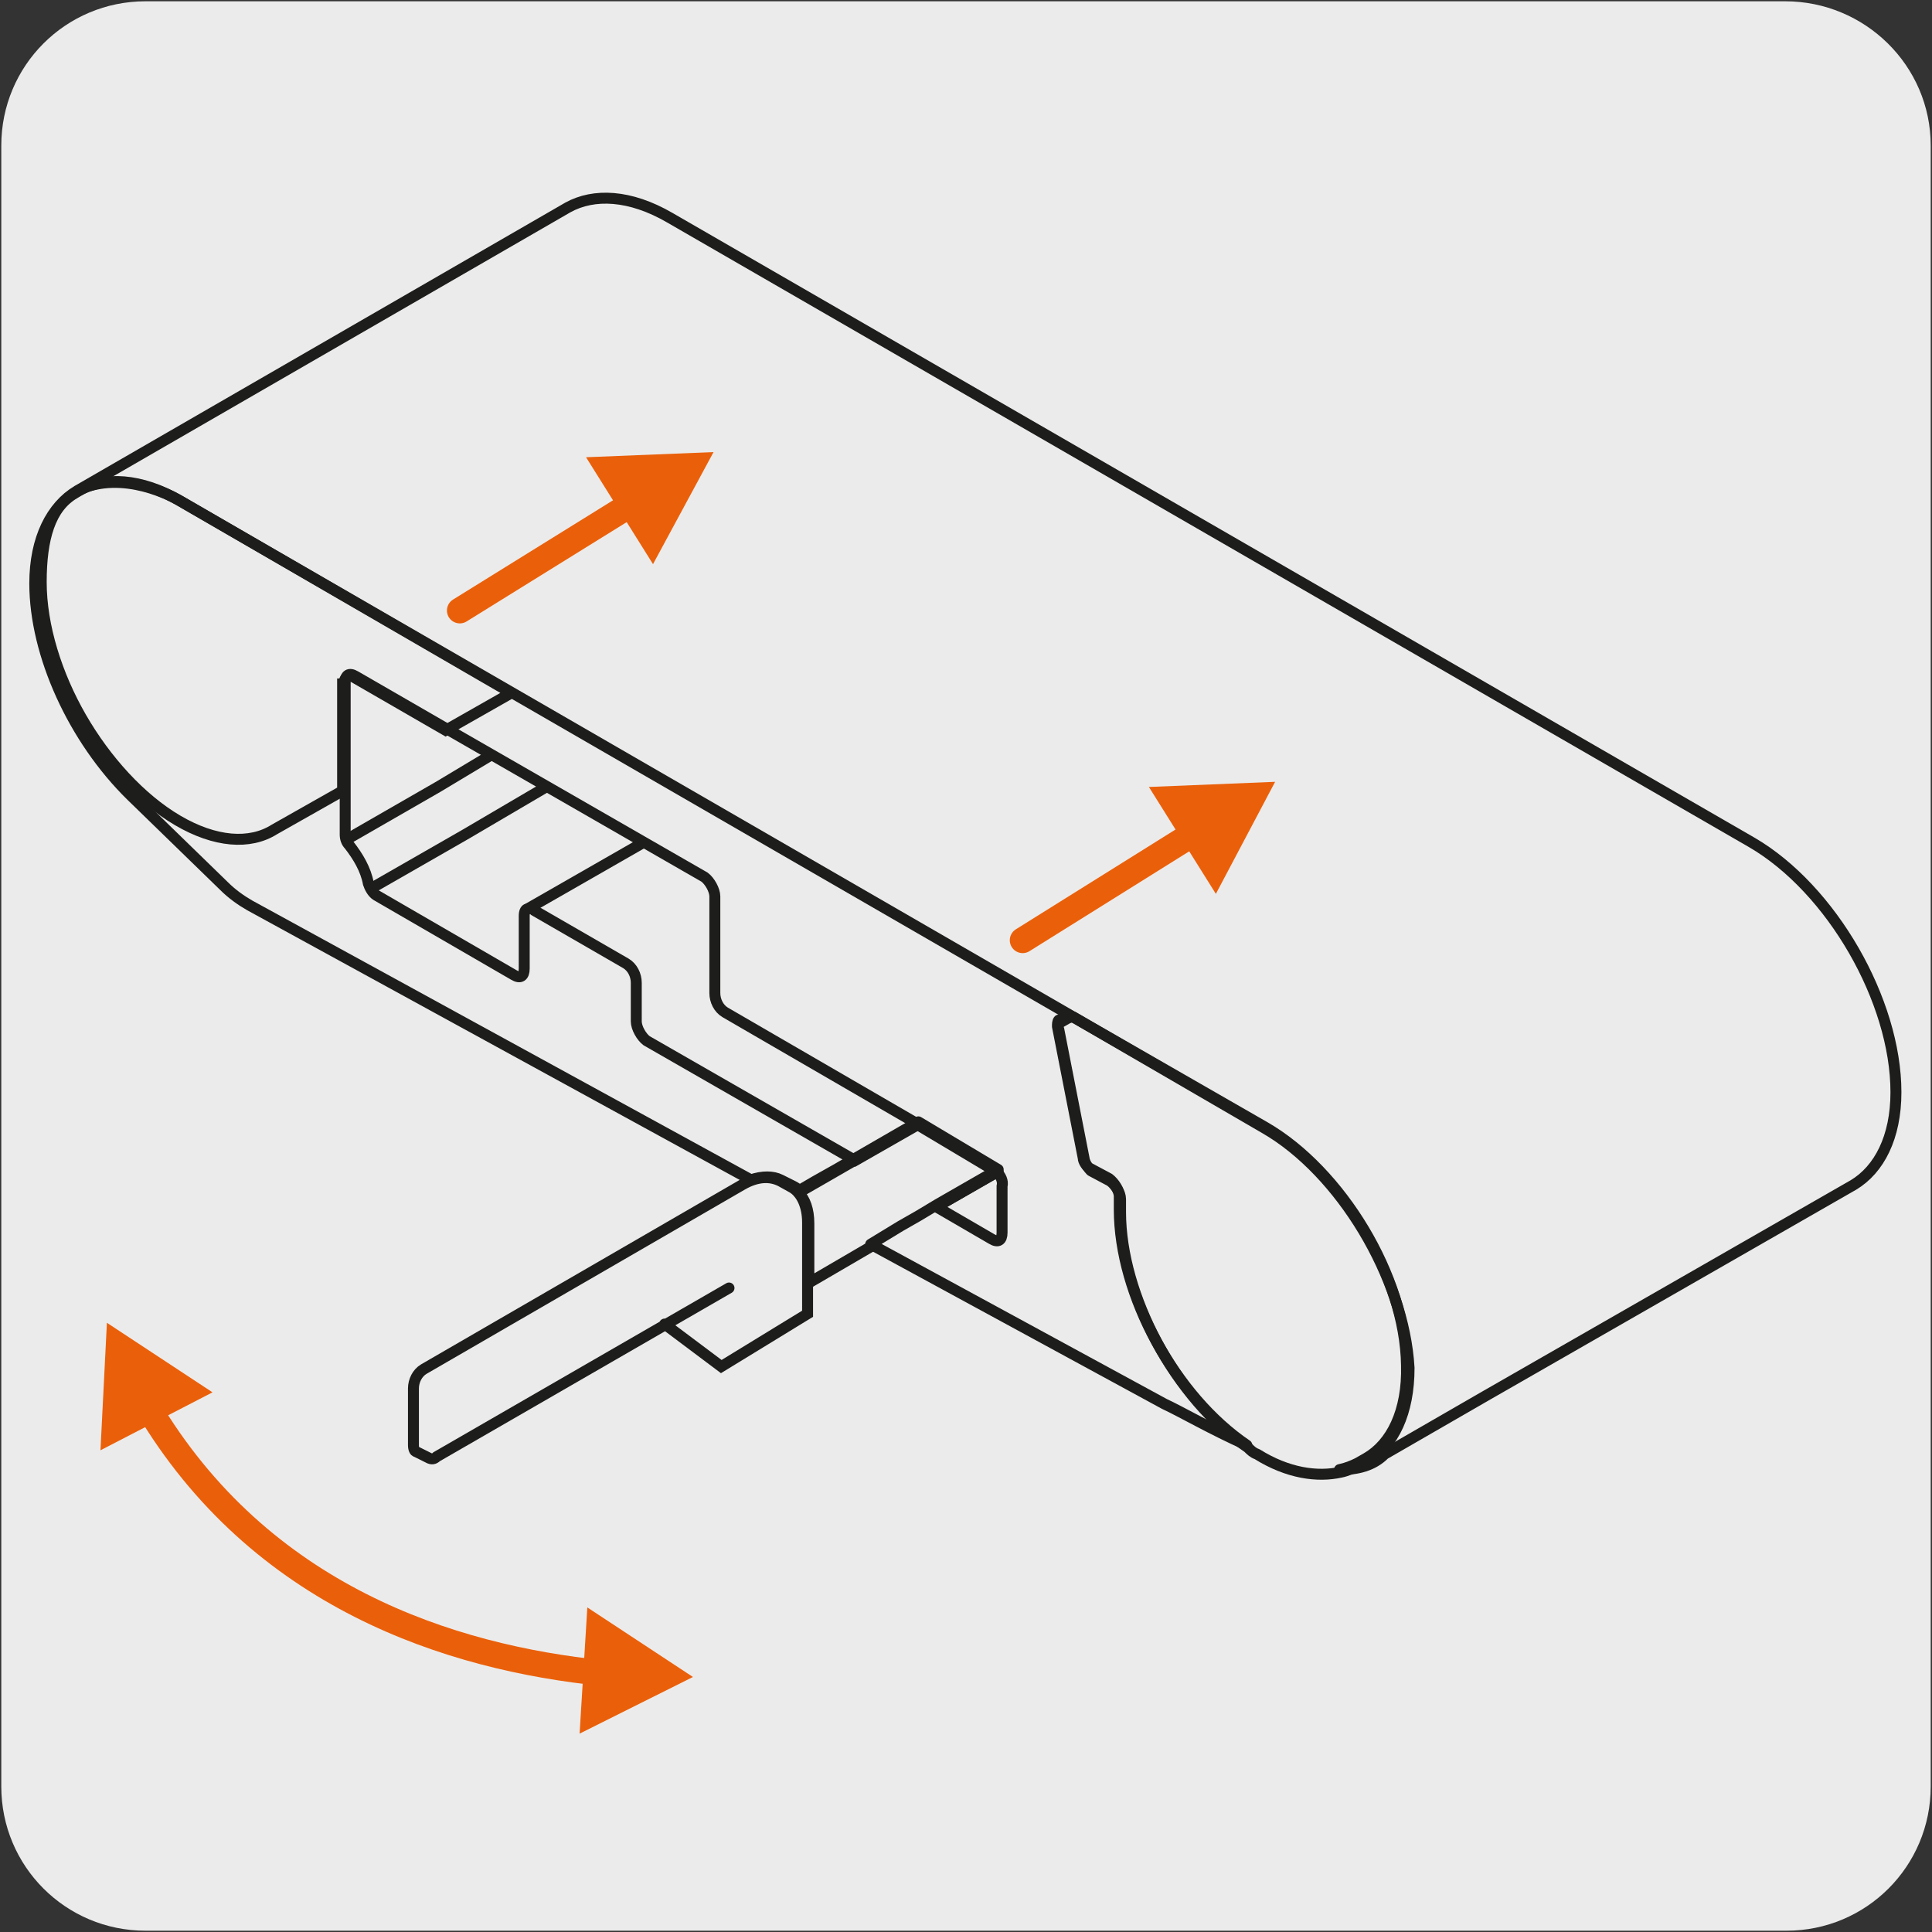 <?xml version="1.0" encoding="utf-8"?>
<!-- Generator: Adobe Illustrator 27.7.0, SVG Export Plug-In . SVG Version: 6.00 Build 0)  -->
<svg version="1.1" xmlns="http://www.w3.org/2000/svg" xmlns:xlink="http://www.w3.org/1999/xlink" x="0px" y="0px"
	 viewBox="0 0 150 150" style="enable-background:new 0 0 150 150;" xml:space="preserve">
<rect x="0" y="0" width="150" height="150" fill="#333333" stroke="none"/>
<style type="text/css">
	.st0{fill:#ECEBEB;}
	.st1{display:none;}
	.st2{display:inline;}
	.st3{clip-path:url(#SVGID_00000072246077900208726390000004481477049533027761_);fill:none;stroke:#1D1D1B;stroke-miterlimit:10;}
	.st4{clip-path:url(#SVGID_00000165207659589246900800000011915211436359230349_);fill:#1D1D1B;}
	
		.st5{clip-path:url(#SVGID_00000026884675061488913800000000718655364683604400_);fill:none;stroke:#1D1D1B;stroke-width:0.75;stroke-linecap:round;stroke-linejoin:round;}
	
		.st6{clip-path:url(#SVGID_00000047783115032907634010000003652512400003453096_);fill:none;stroke:#1D1D1B;stroke-width:0.75;stroke-linecap:round;stroke-linejoin:round;}
	
		.st7{clip-path:url(#SVGID_00000062904741766253567080000014550851314979158156_);fill:none;stroke:#1D1D1B;stroke-width:0.75;stroke-linecap:round;stroke-linejoin:round;}
	
		.st8{clip-path:url(#SVGID_00000121972443474216506700000003518357802825200283_);fill:none;stroke:#1D1D1B;stroke-width:0.75;stroke-linecap:round;stroke-linejoin:round;}
	.st9{clip-path:url(#SVGID_00000088819232677455635890000017386675285943764379_);fill:#9C9B9B;}
	
		.st10{clip-path:url(#SVGID_00000122689996543312234030000002777852966058295715_);fill:none;stroke:#1D1D1B;stroke-width:0.75;stroke-linecap:round;stroke-linejoin:round;}
	.st11{clip-path:url(#SVGID_00000141438228013554155620000008523137962888061625_);fill:none;}
	
		.st12{clip-path:url(#SVGID_00000054959182707602781890000002837468261233867654_);fill:none;stroke:#1D1D1B;stroke-width:0.75;stroke-linecap:round;stroke-linejoin:round;}
	.st13{clip-path:url(#SVGID_00000067237310001279978630000001901817339372474791_);fill:#B1B1B1;}
	.st14{clip-path:url(#SVGID_00000080195700338961328850000017001784776384091025_);fill:#ECEBEB;}
	
		.st15{clip-path:url(#SVGID_00000106116622598294083060000007189748327759166600_);fill:none;stroke:#1D1D1B;stroke-width:0.75;stroke-miterlimit:10;stroke-dasharray:0.669,0.669;}
	
		.st16{clip-path:url(#SVGID_00000083771083493625958020000013618774498023096987_);fill:none;stroke:#1D1D1B;stroke-width:0.75;stroke-miterlimit:10;stroke-dasharray:0.669,0.669;}
	.st17{clip-path:url(#SVGID_00000127045979114232414930000012981401533846366652_);fill:none;stroke:#1D1D1B;stroke-miterlimit:10;}
	.st18{clip-path:url(#SVGID_00000145040589518194066150000018199988811920307616_);fill:#1D1D1B;}
	
		.st19{clip-path:url(#SVGID_00000102518671043394529330000003857274273497020855_);fill:none;stroke:#1D1D1B;stroke-width:0.75;stroke-miterlimit:10;}
	
		.st20{clip-path:url(#SVGID_00000101793024937340366500000017326879272734795704_);fill:none;stroke:#1D1D1B;stroke-width:0.75;stroke-miterlimit:10;}
	.st21{display:inline;fill:none;stroke:#1D1D1B;stroke-miterlimit:10;}
	.st22{fill:none;stroke:#1D1D1B;stroke-width:0.6;stroke-linejoin:round;stroke-miterlimit:10;}
	.st23{fill:#1D1D1B;}
	.st24{fill:none;stroke:#1D1D1B;stroke-width:0.6;stroke-linecap:round;stroke-linejoin:round;}
	.st25{fill:#9C9B9B;}
	.st26{fill:none;}
	.st27{fill:#B1B1B1;}
	.st28{fill:none;stroke:#1D1D1B;stroke-width:0.6;stroke-miterlimit:10;stroke-dasharray:0.67,0.67;}
	.st29{fill:none;stroke:#1D1D1B;stroke-width:0.6;stroke-miterlimit:10;}
	
		.st30{clip-path:url(#SVGID_00000057861937555386012660000001818950133829708695_);fill:none;stroke:#1D1D1B;stroke-width:0.65;stroke-linecap:round;stroke-linejoin:round;}
	
		.st31{clip-path:url(#SVGID_00000100356573853380844110000017617136909572641176_);fill:none;stroke:#1D1D1B;stroke-width:0.65;stroke-linecap:round;stroke-linejoin:round;}
	
		.st32{clip-path:url(#SVGID_00000153684911972889516230000000906649927403455647_);fill:none;stroke:#1D1D1B;stroke-width:0.65;stroke-linecap:round;stroke-linejoin:round;}
	
		.st33{clip-path:url(#SVGID_00000143614475584593065850000009152495614436691114_);fill:none;stroke:#1D1D1B;stroke-width:0.65;stroke-linecap:round;stroke-linejoin:round;}
	
		.st34{clip-path:url(#SVGID_00000175301730411088509620000009192919866382046087_);fill:none;stroke:#1D1D1B;stroke-width:0.65;stroke-miterlimit:10;}
	.st35{clip-path:url(#SVGID_00000127732912744926119930000000216462556149544630_);fill:#9C9B9B;}
	
		.st36{clip-path:url(#SVGID_00000012437915482651655890000018249180014335778967_);fill:none;stroke:#1D1D1B;stroke-width:0.65;stroke-linecap:round;stroke-linejoin:round;}
	
		.st37{clip-path:url(#SVGID_00000124122784895267131690000002343782370510304934_);fill:none;stroke:#1D1D1B;stroke-width:0.65;stroke-linecap:round;stroke-linejoin:round;}
	.st38{clip-path:url(#SVGID_00000114775048329030755770000012486222310674336897_);fill:#ECEBEB;}
	
		.st39{clip-path:url(#SVGID_00000159467945747110447170000012952734510891249830_);fill:none;stroke:#1D1D1B;stroke-width:0.65;stroke-linecap:round;stroke-linejoin:round;stroke-dasharray:1.003,1.003,1.003,1.003;}
	.st40{clip-path:url(#SVGID_00000083788601590665905970000000397666487166180280_);fill:none;stroke:#1D1D1B;stroke-miterlimit:10;}
	.st41{clip-path:url(#SVGID_00000036946634209322857630000004524484376317226410_);fill:#1D1D1B;}
	.st42{clip-path:url(#SVGID_00000034796433452591622080000015208620786206346940_);fill:none;stroke:#1D1D1B;stroke-miterlimit:10;}
	.st43{clip-path:url(#SVGID_00000078017578958608769090000011573399402021809031_);fill:#1D1D1B;}
	.st44{clip-path:url(#SVGID_00000163761682337523840660000001965418802953836177_);}
	.st45{clip-path:url(#SVGID_00000082356407690565199530000014401935026909652654_);fill:#EA600A;}
	
		.st46{clip-path:url(#SVGID_00000082356407690565199530000014401935026909652654_);fill:none;stroke:#1D1D1B;stroke-width:0.75;stroke-miterlimit:10;}
	
		.st47{clip-path:url(#SVGID_00000082356407690565199530000014401935026909652654_);fill:none;stroke:#1D1D1B;stroke-width:0.75;stroke-linecap:round;stroke-linejoin:round;}
	
		.st48{clip-path:url(#SVGID_00000074405939238946103850000009173446411272545927_);fill:none;stroke:#1D1D1B;stroke-width:0.75;stroke-miterlimit:10;}
	.st49{clip-path:url(#SVGID_00000096741458534924461820000017411259248881126024_);fill:#EA600A;}
	
		.st50{clip-path:url(#SVGID_00000096741458534924461820000017411259248881126024_);fill:none;stroke:#1D1D1B;stroke-width:0.75;stroke-miterlimit:10;}
	
		.st51{clip-path:url(#SVGID_00000096741458534924461820000017411259248881126024_);fill:none;stroke:#1D1D1B;stroke-width:0.75;stroke-linecap:round;stroke-linejoin:round;}
	.st52{clip-path:url(#SVGID_00000089551428607800862130000008290642235046867846_);fill:#1D1D1B;}
	
		.st53{clip-path:url(#SVGID_00000181087901723963660180000008442028327230989456_);fill:none;stroke:#1D1D1B;stroke-width:0.75;stroke-miterlimit:10;}
	.st54{fill:none;stroke:#1D1D1B;stroke-width:0.85;stroke-linecap:round;stroke-miterlimit:10;}
	.st55{fill:none;stroke:#1D1D1B;stroke-width:0.85;stroke-miterlimit:10;}
	.st56{fill:none;stroke:#1D1D1B;stroke-width:0.85;stroke-linejoin:round;stroke-miterlimit:10;}
	.st57{fill:none;stroke:#EA600A;stroke-width:2;stroke-miterlimit:10;}
	.st58{fill:#EA600A;}
	.st59{fill:none;stroke:#1D1D1B;stroke-width:0.85;stroke-linecap:round;stroke-linejoin:round;stroke-miterlimit:10;}
	.st60{fill:none;stroke:#EA600A;stroke-width:2;stroke-linecap:round;stroke-linejoin:round;}
</style>
<g id="Capa_1">
	<g id="Capa_1_00000075844553682237343720000016033552409530436530_">
		<g id="Capa_1_00000030485876625596589930000003626738871764818050_">
			<path class="st0" d="M11.3,0.1h127.3c6.2,0,11.3,5,11.3,11.2l0,0v127.4c0,6.2-5,11.2-11.2,11.2l0,0H11.3c-6.2,0-11.2-5-11.2-11.2
				V11.3C0.1,5.1,5.1,0.1,11.3,0.1L11.3,0.1z"/>
		</g>
	</g>
	<g id="Capa_2_00000158734859774963875310000011983058539203358369_" class="st1">
		<g class="st2">
			<g>
				<g>
					<g>
						<defs>
							<rect id="SVGID_1_" x="3.4" y="7.4" width="143" height="129"/>
						</defs>
						<clipPath id="SVGID_00000045603448848123391670000007724508904582815414_">
							<use xlink:href="#SVGID_1_"  style="overflow:visible;"/>
						</clipPath>
						
							<path style="clip-path:url(#SVGID_00000045603448848123391670000007724508904582815414_);fill:none;stroke:#1D1D1B;stroke-miterlimit:10;" d="
							M35.5,97.6c2.5,6,7.4,12.5,11,15.5"/>
					</g>
				</g>
			</g>
			<g>
				<g>
					<g>
						<defs>
							<rect id="SVGID_00000094614436347481013970000004808101256410740145_" x="3.4" y="7.4" width="143" height="129"/>
						</defs>
						<clipPath id="SVGID_00000049209771673059193450000008043891816679670443_">
							<use xlink:href="#SVGID_00000094614436347481013970000004808101256410740145_"  style="overflow:visible;"/>
						</clipPath>
						<polygon style="clip-path:url(#SVGID_00000049209771673059193450000008043891816679670443_);fill:#1D1D1B;" points="
							31.4,100.2 33.8,90.8 40.7,97.6 						"/>
					</g>
				</g>
			</g>
			<g>
				<g>
					<g>
						<defs>
							<rect id="SVGID_00000114050853217693986850000018365275285630147485_" x="3.4" y="7.4" width="143" height="129"/>
						</defs>
						<clipPath id="SVGID_00000152964055173691413330000002114575220202850984_">
							<use xlink:href="#SVGID_00000114050853217693986850000018365275285630147485_"  style="overflow:visible;"/>
						</clipPath>
						
							<path style="clip-path:url(#SVGID_00000152964055173691413330000002114575220202850984_);fill:none;stroke:#1D1D1B;stroke-width:0.75;stroke-linecap:round;stroke-linejoin:round;" d="
							M101.9,70.1h-2.7v-0.3c-0.1-13.4-11-24.3-24.5-24.5C61.1,45.2,50,56,49.7,69.5H47c-0.1,9.8,5,18.5,12.7,23.4l0.1-3.6v-1.8
							v-4.4l1.7-8.6l1.1-0.2c0,0,0.7-11.5,2-13.3c1.3-1.8,4.6-2.6,9.3-2.5h1.5c4.7,0,8,0.9,9.2,2.7s1.7,13.3,1.7,13.3l1.1,0.3
							l1.5,8.6v4.1l-0.1,5.7l0,0C96.6,88.5,101.8,80,101.9,70.1z"/>
					</g>
				</g>
			</g>
			<g>
				<g>
					<g>
						<defs>
							<rect id="SVGID_00000042724720372480813040000010930550274253070238_" x="3.4" y="7.4" width="143" height="129"/>
						</defs>
						<clipPath id="SVGID_00000144297668957232644050000000885352851337729672_">
							<use xlink:href="#SVGID_00000042724720372480813040000010930550274253070238_"  style="overflow:visible;"/>
						</clipPath>
						
							<path style="clip-path:url(#SVGID_00000144297668957232644050000000885352851337729672_);fill:none;stroke:#1D1D1B;stroke-width:0.75;stroke-linecap:round;stroke-linejoin:round;" d="
							M88.8,83.5l-1.5-8.6l-1.1-0.3c0,0-0.5-11.5-1.7-13.3s-4.6-2.7-9.2-2.7h-1.5c-4.7,0-8,0.8-9.3,2.5c-1.3,1.8-2,13.3-2,13.3
							l-1.1,0.2l-1.7,8.6v4.4h29L88.8,83.5z"/>
					</g>
				</g>
			</g>
			<g>
				<g>
					<g>
						<defs>
							<rect id="SVGID_00000162340214208574098980000007090366073489772933_" x="3.4" y="7.4" width="143" height="129"/>
						</defs>
						<clipPath id="SVGID_00000113335128960397892340000010182503025914448575_">
							<use xlink:href="#SVGID_00000162340214208574098980000007090366073489772933_"  style="overflow:visible;"/>
						</clipPath>
						
							<path style="clip-path:url(#SVGID_00000113335128960397892340000010182503025914448575_);fill:none;stroke:#1D1D1B;stroke-width:0.75;stroke-linecap:round;stroke-linejoin:round;" d="
							M59.8,87.6v1.8L59.7,93v1l0.1,4.5c0,4.2,0,7.1,0.2,7.7s1.2,1.5,1.4,2.1c0.3,0.6,0.2,1.2,0.4,1.8c0.2,0.6,0.8,1.5,0.8,1.5v0.1
							c-0.1,13.6-0.3,33.3-0.4,37.5c-0.1,6.3,3.4,19.2,5.1,19.2h0.9l1.2,2.9c0.1,0.2,0.3,0.4,0.6,0.4l6.5,0.1c0.2,0,0.5-0.2,0.6-0.4
							l1.3-2.9h0.9c1.7,0,5.4-12.8,5.5-19.1s0.5-47.6,0.5-50.6c0-2,1.5-3.3,2.4-4c0.5-0.4,0.8-0.9,0.8-1.5l0,0l0.1-5.7H59.8z
							 M82.3,153.2v1.1c-0.3,3.6-2.7,10-8.8,10c-6-0.1-8.3-6.5-8.5-10.1v-1.1l0.2-18.7c1-0.6,2-1.1,3.1-1.5l0.1-7.2
							c0-0.2-0.1-0.3-0.2-0.4l-1.3-1.2l0.2-17c2.2-1,4.6-1.6,7.1-1.6c2.6,0,5,0.6,7.1,1.7l-0.2,17l-1.3,1.1
							c-0.1,0.1-0.2,0.3-0.2,0.4l-0.1,7.2c1.1,0.4,2.1,0.9,3.1,1.5L82.3,153.2z"/>
					</g>
				</g>
			</g>
			<g>
				<g>
					<g>
						<defs>
							<rect id="SVGID_00000124131762203093807210000002452582328300696495_" x="3.4" y="7.4" width="143" height="129"/>
						</defs>
						<clipPath id="SVGID_00000132061133634267835280000014004646639732861835_">
							<use xlink:href="#SVGID_00000124131762203093807210000002452582328300696495_"  style="overflow:visible;"/>
						</clipPath>
						
							<path style="clip-path:url(#SVGID_00000132061133634267835280000014004646639732861835_);fill:none;stroke:#1D1D1B;stroke-width:0.75;stroke-linecap:round;stroke-linejoin:round;" d="
							M79.7,125.4l1.3-1.1l0.2-17c-2.1-1.1-4.5-1.7-7.1-1.7s-5,0.5-7.1,1.6l-0.2,17l1.3,1.2c0.1,0.1,0.2,0.3,0.2,0.4l-0.1,7.2
							c-1.1,0.4-2.1,0.9-3.1,1.5L64.9,153v1.1c0.3,3.6,2.5,10.1,8.5,10.1c6,0.1,8.4-6.3,8.8-10v-1.1l0.2-18.7c-1-0.6-2-1.1-3.1-1.5
							l0.1-7.2C79.5,125.6,79.6,125.5,79.7,125.4z"/>
					</g>
				</g>
			</g>
			<g>
				<g>
					<g>
						<defs>
							<rect id="SVGID_00000028288376094649880670000000823091196177524874_" x="3.4" y="7.4" width="143" height="129"/>
						</defs>
						<clipPath id="SVGID_00000002359401995174431830000010118235283120285101_">
							<use xlink:href="#SVGID_00000028288376094649880670000000823091196177524874_"  style="overflow:visible;"/>
						</clipPath>
						<path style="clip-path:url(#SVGID_00000002359401995174431830000010118235283120285101_);fill:#9C9B9B;" d="M52.5,91.4
							c-0.4-0.1-1.7-0.6-1.7-1l0.5-5.8c0.1-0.7-0.4-1.2-1.1-1.3c-3.1-0.2-8.8-0.1-18.5-2c-12.1-2.4-12.5-3-16-3.7
							c-2.6-0.5-4.2-0.1-4.9,0.1c-0.2,0.1-0.5,0.1-0.7,0.1l-4.9-1c-0.8-0.1-1.2-0.9-1.1-1.6l2.5-13.1c0.1-0.8,0.9-1.2,1.6-1.1l4.9,1
							c0.2,0,0.5,0.2,0.6,0.3c0.5,0.4,1.9,1.4,4.5,1.9c3.5,0.7,4.1,0.2,16.2,2.5c9.7,1.9,15,3.9,17.9,4.9c0.6,0.2,1.3-0.1,1.5-0.8
							l1.7-5.6c0.1-0.3,1-0.3,1.4-0.3c0.4,0.1,1.2,0.4,1.1,0.8c-0.2,1.7-0.8,6.2-1,7.2c-0.2,1.3,0.1,1.6,0.9,1.8
							c0.7,0.1,3.2,0.7,3.2,0.7l-1.5,7.7c0,0-2.5-0.6-3.2-0.7s-1.2,0.1-1.5,1.3c-0.2,1-1.4,5.4-1.8,7.1
							C53.3,90.9,53.3,91.4,52.5,91.4"/>
					</g>
				</g>
			</g>
			<g>
				<g>
					<g>
						<defs>
							<rect id="SVGID_00000029752990768590561620000005718685550856383908_" x="3.4" y="7.4" width="143" height="129"/>
						</defs>
						<clipPath id="SVGID_00000061442941361170023350000014223962581541638055_">
							<use xlink:href="#SVGID_00000029752990768590561620000005718685550856383908_"  style="overflow:visible;"/>
						</clipPath>
						
							<path style="clip-path:url(#SVGID_00000061442941361170023350000014223962581541638055_);fill:none;stroke:#1D1D1B;stroke-width:0.75;stroke-linecap:round;stroke-linejoin:round;" d="
							M52.5,91.4c-0.4-0.1-1.7-0.6-1.7-1l0.5-5.8c0.1-0.7-0.4-1.2-1.1-1.3c-3.1-0.2-8.8-0.1-18.5-2c-12.1-2.4-12.5-3-16-3.7
							c-2.6-0.5-4.2-0.1-4.9,0.1c-0.2,0.1-0.5,0.1-0.7,0.1l-4.9-1c-0.8-0.1-1.2-0.9-1.1-1.6l2.5-13.1c0.1-0.8,0.9-1.2,1.6-1.1l4.9,1
							c0.2,0,0.5,0.2,0.6,0.3c0.5,0.4,1.9,1.4,4.5,1.9c3.5,0.7,4.1,0.2,16.2,2.5c9.7,1.9,15,3.9,17.9,4.9c0.6,0.2,1.3-0.1,1.5-0.8
							l1.7-5.6c0.1-0.3,1-0.3,1.4-0.3c0.4,0.1,1.2,0.4,1.1,0.8c-0.2,1.7-0.8,6.2-1,7.2c-0.2,1.3,0.1,1.6,0.9,1.8
							c0.7,0.1,3.2,0.7,3.2,0.7l-1.5,7.7c0,0-2.5-0.6-3.2-0.7s-1.2,0.1-1.5,1.3c-0.2,1-1.4,5.4-1.8,7.1
							C53.3,90.9,53.3,91.4,52.5,91.4z"/>
					</g>
				</g>
			</g>
			<g>
				<g>
					<g>
						<defs>
							<rect id="SVGID_00000127750496565156721070000018080532801851643009_" x="3.4" y="7.4" width="143" height="129"/>
						</defs>
						<clipPath id="SVGID_00000060739335029073006780000005138400619201277117_">
							<use xlink:href="#SVGID_00000127750496565156721070000018080532801851643009_"  style="overflow:visible;"/>
						</clipPath>
						
							<line style="clip-path:url(#SVGID_00000060739335029073006780000005138400619201277117_);fill:none;" x1="57.2" y1="73" x2="55.3" y2="83.1"/>
					</g>
				</g>
			</g>
			<g>
				<g>
					<g>
						<defs>
							<rect id="SVGID_00000141456830172290503650000013032364874095324858_" x="3.4" y="7.4" width="143" height="129"/>
						</defs>
						<clipPath id="SVGID_00000112599980564381787040000001941127300277021079_">
							<use xlink:href="#SVGID_00000141456830172290503650000013032364874095324858_"  style="overflow:visible;"/>
						</clipPath>
						
							<line style="clip-path:url(#SVGID_00000112599980564381787040000001941127300277021079_);fill:none;stroke:#1D1D1B;stroke-width:0.75;stroke-linecap:round;stroke-linejoin:round;" x1="57.2" y1="73" x2="55.3" y2="83.1"/>
					</g>
				</g>
			</g>
			<g>
				<g>
					<g>
						<defs>
							<rect id="SVGID_00000044149335435865546520000008357075997191401143_" x="3.4" y="7.4" width="143" height="129"/>
						</defs>
						<clipPath id="SVGID_00000175301658132915214680000008324718729187534215_">
							<use xlink:href="#SVGID_00000044149335435865546520000008357075997191401143_"  style="overflow:visible;"/>
						</clipPath>
						<path style="clip-path:url(#SVGID_00000175301658132915214680000008324718729187534215_);fill:#B1B1B1;" d="M96.6,91.4
							c0.4-0.1,1.7-0.6,1.7-1l-0.5-5.8c-0.1-0.7,0.4-1.2,1.1-1.3c3.1-0.2,8.8-0.1,18.5-2c12.1-2.4,12.5-3,16-3.7
							c2.6-0.5,4.2-0.1,4.9,0.1c0.2,0.1,0.5,0.1,0.7,0.1l4.9-1c0.8-0.1,1.2-0.9,1.1-1.6l-2.5-13.1c-0.1-0.8-0.9-1.2-1.6-1.1l-4.9,1
							c-0.2,0-0.5,0.2-0.6,0.3c-0.5,0.4-1.9,1.4-4.5,1.9c-3.5,0.7-4.1,0.2-16.2,2.5c-9.7,1.9-15,3.9-17.9,4.9
							c-0.6,0.2-1.3-0.1-1.5-0.8l-1.7-5.6c-0.1-0.3-1-0.3-1.4-0.3c-0.4,0.1-1.2,0.4-1.1,0.8c0.2,1.7,0.8,6.2,1,7.2
							c0.2,1.3-0.1,1.6-0.9,1.8c-0.7,0.1-3.2,0.7-3.2,0.7l1.5,7.7c0,0,2.5-0.6,3.2-0.7s1.2,0.1,1.5,1.3c0.2,1,1.4,5.4,1.8,7.1
							C95.7,90.9,95.8,91.4,96.6,91.4"/>
					</g>
				</g>
			</g>
			<g>
				<g>
					<g>
						<defs>
							<rect id="SVGID_00000130648153906144936450000013228230584584700557_" x="3.4" y="7.4" width="143" height="129"/>
						</defs>
						<clipPath id="SVGID_00000096019991015341807700000014807436655212014516_">
							<use xlink:href="#SVGID_00000130648153906144936450000013228230584584700557_"  style="overflow:visible;"/>
						</clipPath>
						<path style="clip-path:url(#SVGID_00000096019991015341807700000014807436655212014516_);fill:#ECEBEB;" d="M87.6,60.5
							c0-0.4-0.3-1.8-0.6-1.8L81.2,58c-0.7-0.1-1.1-0.7-1-1.3c0.4-3,1.6-8.6,1.7-18.5c0.1-12.4-0.5-12.9-0.5-16.4
							c0-2.7,0.7-4.2,1-4.8c0.1-0.2,0.2-0.4,0.2-0.7v-5c0-0.8-0.6-1.4-1.4-1.4L67.9,9.8c-0.8,0-1.4,0.6-1.4,1.4v5
							c0,0.2,0.1,0.5,0.2,0.7c0.3,0.6,1,2.1,1,4.8c0,3.6-0.6,4.1-0.7,16.4c-0.1,9.9,0.9,15.5,1.3,18.5c0.1,0.7-0.4,1.2-1,1.3
							l-5.8,0.6c-0.4,0-0.5,0.9-0.5,1.3c0,0.4,0.2,1.2,0.5,1.2c1.7,0.1,6.2,0.4,7.3,0.4c1.3,0,1.6,0.5,1.6,1.2s0.1,3.3,0.1,3.3h7.8
							c0,0-0.1-2.6-0.1-3.3s0.3-1.2,1.6-1.2c1,0,5.6-0.3,7.3-0.4C87,61.2,87.5,61.2,87.6,60.5"/>
					</g>
				</g>
			</g>
			<g>
				<g>
					<g>
						<defs>
							<rect id="SVGID_00000158749655587875749120000000639373196729449608_" x="3.4" y="7.4" width="143" height="129"/>
						</defs>
						<clipPath id="SVGID_00000074439075139924146990000013869388822261278600_">
							<use xlink:href="#SVGID_00000158749655587875749120000000639373196729449608_"  style="overflow:visible;"/>
						</clipPath>
						
							<path style="clip-path:url(#SVGID_00000074439075139924146990000013869388822261278600_);fill:none;stroke:#1D1D1B;stroke-width:0.75;stroke-miterlimit:10;stroke-dasharray:0.669,0.669;" d="
							M87.6,60.5c0-0.4-0.3-1.8-0.6-1.8L81.2,58c-0.7-0.1-1.1-0.7-1-1.3c0.4-3,1.6-8.6,1.7-18.5c0.1-12.4-0.5-12.9-0.5-16.4
							c0-2.7,0.7-4.2,1-4.8c0.1-0.2,0.2-0.4,0.2-0.7v-5c0-0.8-0.6-1.4-1.4-1.4L67.9,9.8c-0.8,0-1.4,0.6-1.4,1.4v5
							c0,0.2,0.1,0.5,0.2,0.7c0.3,0.6,1,2.1,1,4.8c0,3.6-0.6,4.1-0.7,16.4c-0.1,9.9,0.9,15.5,1.3,18.5c0.1,0.7-0.4,1.2-1,1.3
							l-5.8,0.6c-0.4,0-0.5,0.9-0.5,1.3c0,0.4,0.2,1.2,0.5,1.2c1.7,0.1,6.2,0.4,7.3,0.4c1.3,0,1.6,0.5,1.6,1.2s0.1,3.3,0.1,3.3h7.8
							c0,0-0.1-2.6-0.1-3.3s0.3-1.2,1.6-1.2c1,0,5.6-0.3,7.3-0.4C87,61.2,87.5,61.2,87.6,60.5z"/>
					</g>
				</g>
			</g>
			<g>
				<g>
					<g>
						<defs>
							<rect id="SVGID_00000145763550367484262140000005467240363323361189_" x="3.4" y="7.4" width="143" height="129"/>
						</defs>
						<clipPath id="SVGID_00000061463293179888794520000004561057369307326614_">
							<use xlink:href="#SVGID_00000145763550367484262140000005467240363323361189_"  style="overflow:visible;"/>
						</clipPath>
						
							<path style="clip-path:url(#SVGID_00000061463293179888794520000004561057369307326614_);fill:none;stroke:#1D1D1B;stroke-width:0.75;stroke-miterlimit:10;stroke-dasharray:0.669,0.669;" d="
							M79.5,79c0,2.8-2.3,5.1-5.1,5.1c-2.8,0-5.1-2.3-5.1-5.1c0-2.8,2.3-5.1,5.1-5.1S79.5,76.2,79.5,79z"/>
					</g>
				</g>
			</g>
			<g>
				<g>
					<g>
						<defs>
							<rect id="SVGID_00000016773845734336729290000005069769554240076446_" x="3.4" y="7.4" width="143" height="129"/>
						</defs>
						<clipPath id="SVGID_00000103252077566257090380000003225477447560490428_">
							<use xlink:href="#SVGID_00000016773845734336729290000005069769554240076446_"  style="overflow:visible;"/>
						</clipPath>
						
							<path style="clip-path:url(#SVGID_00000103252077566257090380000003225477447560490428_);fill:none;stroke:#1D1D1B;stroke-miterlimit:10;" d="
							M111.6,97.6c-2.5,6-7.4,12.5-11,15.5"/>
					</g>
				</g>
			</g>
			<g>
				<g>
					<g>
						<defs>
							<rect id="SVGID_00000063603707065553072840000001874264942549731245_" x="3.4" y="7.4" width="143" height="129"/>
						</defs>
						<clipPath id="SVGID_00000038390583300070968310000018427642697879078795_">
							<use xlink:href="#SVGID_00000063603707065553072840000001874264942549731245_"  style="overflow:visible;"/>
						</clipPath>
						<polygon style="clip-path:url(#SVGID_00000038390583300070968310000018427642697879078795_);fill:#1D1D1B;" points="
							106.4,97.6 113.2,90.8 115.7,100.2 						"/>
					</g>
				</g>
			</g>
			<g>
				<g>
					<g>
						<defs>
							<rect id="SVGID_00000008837301008830527820000015454587604028294021_" x="3.4" y="7.4" width="143" height="129"/>
						</defs>
						<clipPath id="SVGID_00000183221256423187488540000010952409099536257668_">
							<use xlink:href="#SVGID_00000008837301008830527820000015454587604028294021_"  style="overflow:visible;"/>
						</clipPath>
						
							<line style="clip-path:url(#SVGID_00000183221256423187488540000010952409099536257668_);fill:none;stroke:#1D1D1B;stroke-width:0.75;stroke-miterlimit:10;" x1="86.2" y1="74.6" x2="86.1" y2="87.5"/>
					</g>
				</g>
			</g>
			<g>
				<g>
					<g>
						<defs>
							<rect id="SVGID_00000133496720755163459100000000334982584219039888_" x="3.4" y="7.4" width="143" height="129"/>
						</defs>
						<clipPath id="SVGID_00000062178897490498643620000007537694244611920303_">
							<use xlink:href="#SVGID_00000133496720755163459100000000334982584219039888_"  style="overflow:visible;"/>
						</clipPath>
						
							<line style="clip-path:url(#SVGID_00000062178897490498643620000007537694244611920303_);fill:none;stroke:#1D1D1B;stroke-width:0.75;stroke-miterlimit:10;" x1="62.5" y1="74.3" x2="62.4" y2="87.6"/>
					</g>
				</g>
			</g>
		</g>
		<path class="st21" d="M39.2-49.6"/>
	</g>
	<g id="Capa_3" class="st1">
		<g class="st2">
			<path class="st22" d="M42.7,81c2.3,4.5,5.7,8.8,8.4,11"/>
			<polygon class="st23" points="38.1,84.3 40.3,73 48.9,80.6 			"/>
			<path class="st24" d="M98.3,55.4H96v-0.2c-0.1-11.4-9.4-20.7-20.9-20.9c-11.6-0.1-21,9.1-21.3,20.7h-2.3
				c-0.1,8.4,4.3,15.8,10.8,20v-3.1v-1.5v-3.7l1.4-7.3l0.9-0.2c0,0,0.6-9.8,1.7-11.3s4-2.2,7.9-2.2h1.3c4,0,6.8,0.8,7.9,2.3
				c1.1,1.6,1.5,11.3,1.5,11.3l0.9,0.2l1.3,7.4v3.5L87,75.2l0,0C93.8,71.1,98.3,63.8,98.3,55.4z"/>
			<path class="st24" d="M87.2,66.8l-1.3-7.4L85,59.2c0,0-0.4-9.8-1.5-11.3c-1.1-1.6-3.9-2.3-7.9-2.3h-1.3c-4,0-6.8,0.6-7.9,2.2
				c-1,1.4-1.6,11.2-1.6,11.2l-0.9,0.2l-1.4,7.3v3.8h24.7V66.8z"/>
			<path class="st24" d="M62.4,70.3v1.5v3.1v0.9l0.1,3.9c0,3.6,0,6,0.2,6.6c0.2,0.5,1,1.3,1.2,1.8c0.2,0.5,0.1,1,0.3,1.5
				c0.2,0.5,0.7,1.3,0.7,1.3V91c-0.1,11.6-0.3,28.4-0.3,32c-0.1,5.4,2.9,16.4,4.4,16.4h0.8l1,2.5c0.1,0.2,0.3,0.3,0.5,0.3l5.6,0.1
				c0.2,0,0.4-0.1,0.5-0.3l1.1-2.5h0.8c1.5,0,4.6-10.9,4.7-16.3c0.1-5.4,0.4-40.6,0.4-43.2c0-1.7,1.2-2.8,2-3.4
				c0.4-0.3,0.7-0.8,0.7-1.3l0,0l0.1-4.8H62.4V70.3z M81.6,126.3v0.9c-0.3,3.1-2.3,8.5-7.5,8.5c-5.1-0.1-7.1-5.5-7.3-8.6v-0.9
				l0.2-15.9c0.8-0.5,1.7-0.9,2.6-1.3l0.1-6.2c0-0.1-0.1-0.3-0.2-0.4l-1.1-1l0.2-14.5c1.8-0.9,3.9-1.4,6.1-1.3
				c2.2,0,4.2,0.5,6.1,1.5l-0.2,14.5l-1.1,1c-0.1,0.1-0.2,0.2-0.2,0.4l-0.1,6.2c0.9,0.4,1.8,0.8,2.6,1.3L81.6,126.3z"/>
			<path class="st24" d="M79.4,102.5l1.1-1L80.7,87c-1.8-0.9-3.9-1.4-6.1-1.5c-2.2,0-4.2,0.5-6.1,1.3l-0.2,14.5l1.1,1
				c0.1,0.1,0.2,0.2,0.2,0.4l-0.1,6.2c-0.9,0.3-1.8,0.8-2.6,1.3l-0.2,15.9v0.9c0.2,3.1,2.1,8.6,7.3,8.6c5.1,0.1,7.2-5.4,7.5-8.5
				v-0.9l0.2-15.9c-0.8-0.5-1.7-1-2.6-1.3l0.1-6.2C79.2,102.7,79.3,102.6,79.4,102.5z"/>
			<path class="st25" d="M56.2,73.5c-0.3-0.1-1.5-0.5-1.4-0.8l0.4-5c0-0.6-0.4-1-0.9-1.1c-2.6-0.1-7.5-0.1-15.7-1.7
				c-10.3-2-10.7-2.6-13.7-3.2c-2.2-0.4-3.6-0.1-4.2,0.1c-0.2,0.1-0.4,0.1-0.6,0L15.9,61c-0.6-0.1-1.1-0.7-0.9-1.4l2.2-11.1
				c0.1-0.6,0.7-1.1,1.4-0.9l4.2,0.8c0.2,0,0.4,0.1,0.5,0.3c0.4,0.4,1.6,1.2,3.8,1.6c3,0.6,3.5,0.2,13.9,2.2
				c8.3,1.6,12.8,3.3,15.3,4.2c0.5,0.2,1.1-0.1,1.3-0.7l1.4-4.8c0.1-0.3,0.9-0.3,1.2-0.2s1,0.3,1,0.7c-0.2,1.4-0.7,5.3-0.8,6.2
				c-0.2,1.1,0.1,1.4,0.7,1.5c0.6,0.1,2.8,0.6,2.8,0.6l-1.3,6.6c0,0-2.1-0.5-2.7-0.6c-0.6-0.1-1,0.1-1.3,1.1c-0.2,0.9-1.1,4.6-1.5,6
				C56.9,73.1,56.9,73.5,56.2,73.5"/>
			<path class="st24" d="M56.2,73.5c-0.3-0.1-1.5-0.5-1.4-0.8l0.4-5c0-0.6-0.4-1-0.9-1.1c-2.6-0.1-7.5-0.1-15.7-1.7
				c-10.3-2-10.7-2.6-13.7-3.2c-2.2-0.4-3.6-0.1-4.2,0.1c-0.2,0.1-0.4,0.1-0.6,0L15.9,61c-0.6-0.1-1.1-0.7-0.9-1.4l2.2-11.1
				c0.1-0.6,0.7-1.1,1.4-0.9l4.2,0.8c0.2,0,0.4,0.1,0.5,0.3c0.4,0.4,1.6,1.2,3.8,1.6c3,0.6,3.5,0.2,13.9,2.2
				c8.3,1.6,12.8,3.3,15.3,4.2c0.5,0.2,1.1-0.1,1.3-0.7l1.4-4.8c0.1-0.3,0.9-0.3,1.2-0.2s1,0.3,1,0.7c-0.2,1.4-0.7,5.3-0.8,6.2
				c-0.2,1.1,0.1,1.4,0.7,1.5c0.6,0.1,2.8,0.6,2.8,0.6l-1.3,6.6c0,0-2.1-0.5-2.7-0.6c-0.6-0.1-1,0.1-1.3,1.1c-0.2,0.9-1.1,4.6-1.5,6
				C56.9,73.1,56.9,73.5,56.2,73.5z"/>
			<line class="st26" x1="60.2" y1="57.8" x2="58.6" y2="66.5"/>
			<line class="st24" x1="60.2" y1="57.8" x2="58.6" y2="66.5"/>
			<path class="st27" d="M93.8,73.5c0.3-0.1,1.5-0.5,1.4-0.8l-0.4-5c0-0.6,0.4-1,0.9-1.1c2.6-0.1,7.5-0.1,15.7-1.7
				c10.3-2,10.7-2.6,13.7-3.2c2.2-0.4,3.6-0.1,4.2,0.1c0.2,0.1,0.4,0.1,0.6,0l4.2-0.8c0.6-0.1,1.1-0.7,0.9-1.4l-2.2-11.1
				c-0.1-0.6-0.7-1.1-1.4-0.9l-4.2,0.8c-0.2,0-0.4,0.1-0.5,0.3c-0.4,0.4-1.6,1.2-3.8,1.6c-3,0.6-3.5,0.2-13.9,2.2
				c-8.3,1.6-12.8,3.3-15.3,4.2c-0.5,0.2-1.1-0.1-1.3-0.7L91,51.2c-0.1-0.3-0.9-0.3-1.2-0.2c-0.3,0.1-1,0.3-1,0.7
				c0.2,1.4,0.7,5.3,0.8,6.2c0.2,1.1-0.1,1.4-0.7,1.5S86.1,60,86.1,60l1.3,6.6c0,0,2.1-0.5,2.7-0.6s1,0.1,1.3,1.1
				c0.2,0.9,1.1,4.6,1.5,6C93.1,73.1,93.1,73.5,93.8,73.5"/>
			<path class="st0" d="M86.1,47.2c0-0.3-0.2-1.5-0.5-1.6l-5-0.5c-0.6-0.1-1-0.6-0.9-1.1c0.4-2.6,1.4-7.4,1.4-15.8
				c0.1-10.5-0.5-11-0.4-14c0-2.3,0.6-3.6,0.9-4.1c0.1-0.2,0.2-0.4,0.2-0.6V5.2c0-0.7-0.5-1.2-1.2-1.2L69.3,4
				c-0.7,0-1.2,0.5-1.2,1.2v4.3c0,0.2,0.1,0.4,0.2,0.6c0.3,0.5,0.8,1.8,0.8,4.1c0,3.1-0.5,3.5-0.6,14c0,8.4,0.7,13.2,1.1,15.8
				c0.1,0.6-0.3,1.1-0.9,1.1l-5,0.5c-0.3,0-0.4,0.8-0.4,1.1s0.1,1,0.5,1.1c1.5,0.1,5.3,0.4,6.2,0.4c1.1,0,1.4,0.4,1.3,1
				c0,0.6,0.1,2.8,0.1,2.8h6.7c0,0-0.1-2.2-0.1-2.8s0.3-1,1.4-1c0.9,0,4.8-0.2,6.2-0.3C85.6,47.8,86,47.8,86.1,47.2"/>
			<path class="st28" d="M86.1,47.2c0-0.3-0.2-1.5-0.5-1.6l-5-0.5c-0.6-0.1-1-0.6-0.9-1.1c0.4-2.6,1.4-7.4,1.4-15.8
				c0.1-10.5-0.5-11-0.4-14c0-2.3,0.6-3.6,0.9-4.1c0.1-0.2,0.2-0.4,0.2-0.6V5.2c0-0.7-0.5-1.2-1.2-1.2L69.3,4
				c-0.7,0-1.2,0.5-1.2,1.2v4.3c0,0.2,0.1,0.4,0.2,0.6c0.3,0.5,0.8,1.8,0.8,4.1c0,3.1-0.5,3.5-0.6,14c0,8.4,0.7,13.2,1.1,15.8
				c0.1,0.6-0.3,1.1-0.9,1.1l-5,0.5c-0.3,0-0.4,0.8-0.4,1.1s0.1,1,0.5,1.1c1.5,0.1,5.3,0.4,6.2,0.4c1.1,0,1.4,0.4,1.3,1
				c0,0.6,0.1,2.8,0.1,2.8h6.7c0,0-0.1-2.2-0.1-2.8s0.3-1,1.4-1c0.9,0,4.8-0.2,6.2-0.3C85.6,47.8,86,47.8,86.1,47.2z"/>
			<path class="st28" d="M79.2,63c0,2.4-1.9,4.3-4.3,4.3s-4.3-1.9-4.3-4.3c0-2.4,1.9-4.3,4.3-4.3C77.3,58.6,79.2,60.6,79.2,63z"/>
			<path class="st22" d="M105.6,81c-2.3,4.5-5.7,8.8-8.4,11"/>
			<polygon class="st23" points="99.3,80.6 108,73 110.2,84.3 			"/>
			<line class="st29" x1="84.9" y1="59.2" x2="84.9" y2="70.3"/>
			<line class="st29" x1="64.7" y1="59" x2="64.7" y2="70.3"/>
			<path class="st24" d="M75.9,150c0.4-2.6,0.7-5.2,0.8-7.9l-4.5-0.1c0.1,2.6-0.1,5.3-0.3,7.9"/>
		</g>
	</g>
	<g id="Capa_4" class="st1">
		<g class="st2">
			<g>
				<g>
					<g>
						<defs>
							<rect id="SVGID_00000153685543609751473880000016353750788043969957_" x="5.1" y="19" width="139.9" height="135"/>
						</defs>
						<clipPath id="SVGID_00000062911288608846749970000018177671899797866941_">
							<use xlink:href="#SVGID_00000153685543609751473880000016353750788043969957_"  style="overflow:visible;"/>
						</clipPath>
						
							<path style="clip-path:url(#SVGID_00000062911288608846749970000018177671899797866941_);fill:none;stroke:#1D1D1B;stroke-width:0.65;stroke-linecap:round;stroke-linejoin:round;" d="
							M75.5,149.5c0.4-2.8,0.7-5.7,0.8-8.5l-4.9-0.1c0.1,2.9-0.1,5.8-0.3,8.6"/>
					</g>
				</g>
			</g>
			<g>
				<g>
					<g>
						<defs>
							<rect id="SVGID_00000031920310164028747610000004875716551455166903_" x="5.1" y="19" width="139.9" height="135"/>
						</defs>
						<clipPath id="SVGID_00000014596454517382538790000013069936742738392713_">
							<use xlink:href="#SVGID_00000031920310164028747610000004875716551455166903_"  style="overflow:visible;"/>
						</clipPath>
						
							<path style="clip-path:url(#SVGID_00000014596454517382538790000013069936742738392713_);fill:none;stroke:#1D1D1B;stroke-width:0.65;stroke-linecap:round;stroke-linejoin:round;" d="
							M100.4,46.5h-2.5v-0.2c-0.1-12.5-10.2-22.6-22.7-22.7c-12.6-0.2-23,9.9-23.2,22.5h-2.5c-0.1,9.1,4.6,17.2,11.8,21.7l0.1-3.4
							v-1.7h26.9L88.2,68l0,0C95.4,63.6,100.3,55.7,100.4,46.5z M88.2,62.7H61.3v-4.1l1.6-8l1-0.2c0,0,0.7-10.6,1.8-12.3
							c1.2-1.7,4.3-2.4,8.6-2.4h1.4c4.3,0,7.4,0.9,8.6,2.5c1.2,1.7,1.6,12.3,1.6,12.3l1,0.2l1.4,8L88.2,62.7z"/>
					</g>
				</g>
			</g>
			<g>
				<g>
					<g>
						<defs>
							<rect id="SVGID_00000138548156294992937900000000114209274248672930_" x="5.1" y="19" width="139.9" height="135"/>
						</defs>
						<clipPath id="SVGID_00000178925652456884198550000000764585447420258219_">
							<use xlink:href="#SVGID_00000138548156294992937900000000114209274248672930_"  style="overflow:visible;"/>
						</clipPath>
						
							<path style="clip-path:url(#SVGID_00000178925652456884198550000000764585447420258219_);fill:none;stroke:#1D1D1B;stroke-width:0.65;stroke-linecap:round;stroke-linejoin:round;" d="
							M85.9,50.7c0,0-0.4-10.7-1.6-12.4c-1.2-1.7-4.3-2.5-8.6-2.5h-1.4c-4.3,0-7.4,0.7-8.6,2.4s-1.8,12.3-1.8,12.3l-1,0.2l-1.5,8
							v4.1h26.9V59l-1.4-8L85.9,50.7z"/>
					</g>
				</g>
			</g>
			<g>
				<g>
					<g>
						<defs>
							<rect id="SVGID_00000065042614853232693120000017383980672072719023_" x="5.1" y="19" width="139.9" height="135"/>
						</defs>
						<clipPath id="SVGID_00000029017333976132984670000001141178682482454413_">
							<use xlink:href="#SVGID_00000065042614853232693120000017383980672072719023_"  style="overflow:visible;"/>
						</clipPath>
						
							<path style="clip-path:url(#SVGID_00000029017333976132984670000001141178682482454413_);fill:none;stroke:#1D1D1B;stroke-width:0.65;stroke-linecap:round;stroke-linejoin:round;" d="
							M61.3,62.7v1.7l-0.1,3.4v0.9l0.1,4.2c0,3.9,0,6.6,0.2,7.2s1.1,1.4,1.3,2c0.3,0.5,0.1,1.1,0.4,1.7c0.2,0.5,0.7,1.4,0.7,1.4v0.1
							c-0.1,12.6-0.3,30.9-0.4,34.8c-0.1,5.8,3.2,17.8,4.8,17.8h0.9l1.1,2.7c0.1,0.2,0.3,0.4,0.5,0.4l6.1,0.1c0.2,0,0.5-0.2,0.5-0.3
							l1.2-2.7h0.9c1.6,0,5.1-11.9,5.1-17.7c0.1-5.8,0.4-44.2,0.5-47c0-1.8,1.3-3.1,2.2-3.7c0.5-0.3,0.8-0.8,0.8-1.4l0,0l0.1-5.3
							H61.3V62.7z"/>
					</g>
				</g>
			</g>
			<g>
				<g>
					<g>
						<defs>
							<rect id="SVGID_00000102543153882351591570000010527054057307352758_" x="5.1" y="19" width="139.9" height="135"/>
						</defs>
						<clipPath id="SVGID_00000127722477053926774650000016948900939646747528_">
							<use xlink:href="#SVGID_00000102543153882351591570000010527054057307352758_"  style="overflow:visible;"/>
						</clipPath>
						
							<path style="clip-path:url(#SVGID_00000127722477053926774650000016948900939646747528_);fill:none;stroke:#1D1D1B;stroke-width:0.65;stroke-miterlimit:10;" d="
							M63.9,50.4l-0.1,12.3 M85.9,50.7l-0.1,12"/>
					</g>
				</g>
			</g>
			<g>
				<g>
					<g>
						<defs>
							<rect id="SVGID_00000051350169805623453070000001464071024522137753_" x="5.1" y="19" width="139.9" height="135"/>
						</defs>
						<clipPath id="SVGID_00000136398205090336011030000007346886787046980740_">
							<use xlink:href="#SVGID_00000051350169805623453070000001464071024522137753_"  style="overflow:visible;"/>
						</clipPath>
						<path style="clip-path:url(#SVGID_00000136398205090336011030000007346886787046980740_);fill:#9C9B9B;" d="M54.6,66.3
							c-0.3-0.1-1.6-0.6-1.6-0.9l0.5-5.4c0.1-0.6-0.4-1.1-1-1.2c-2.8-0.2-8.1-0.1-17.1-1.8c-11.3-2.2-11.6-2.8-14.9-3.4
							c-2.4-0.5-3.9-0.1-4.5,0.1c-0.2,0.1-0.4,0.1-0.7,0.1l-4.6-0.9c-0.7-0.1-1.2-0.8-1-1.5L12,39.1c0.1-0.7,0.8-1.2,1.5-1l4.6,0.9
							c0.2,0,0.4,0.1,0.6,0.3c0.5,0.4,1.7,1.3,4.2,1.8c3.3,0.6,3.8,0.2,15.1,2.4c9,1.7,13.9,3.6,16.6,4.5c0.6,0.2,1.2-0.1,1.4-0.7
							l1.6-5.2c0.1-0.3,0.9-0.3,1.3-0.2c0.3,0.1,1.1,0.4,1,0.7c-0.2,1.6-0.7,5.8-0.9,6.7c-0.2,1.2,0.1,1.5,0.8,1.7
							c0.7,0.1,3,0.7,3,0.7l-1.4,7.1c0,0-2.3-0.5-3-0.7c-0.7-0.1-1.1,0.1-1.4,1.2c-0.2,0.9-1.3,5-1.7,6.6
							C55.3,65.8,55.2,66.3,54.6,66.3"/>
					</g>
				</g>
			</g>
			<g>
				<g>
					<g>
						<defs>
							<rect id="SVGID_00000143618453574819524420000004222388236263873439_" x="5.1" y="19" width="139.9" height="135"/>
						</defs>
						<clipPath id="SVGID_00000149362515321352422100000008245788289119106441_">
							<use xlink:href="#SVGID_00000143618453574819524420000004222388236263873439_"  style="overflow:visible;"/>
						</clipPath>
						
							<path style="clip-path:url(#SVGID_00000149362515321352422100000008245788289119106441_);fill:none;stroke:#1D1D1B;stroke-width:0.65;stroke-linecap:round;stroke-linejoin:round;" d="
							M54.6,66.3c-0.3-0.1-1.6-0.6-1.6-0.9l0.5-5.4c0.1-0.6-0.4-1.1-1-1.2c-2.8-0.2-8.1-0.1-17.1-1.8c-11.3-2.2-11.6-2.8-14.9-3.4
							c-2.4-0.5-3.9-0.1-4.5,0.1c-0.2,0.1-0.4,0.1-0.7,0.1l-4.6-0.9c-0.7-0.1-1.2-0.8-1-1.5L12,39.1c0.1-0.7,0.8-1.2,1.5-1l4.6,0.9
							c0.2,0,0.4,0.1,0.6,0.3c0.5,0.4,1.7,1.3,4.2,1.8c3.3,0.6,3.8,0.2,15.1,2.4c9,1.7,13.9,3.6,16.6,4.5c0.6,0.2,1.2-0.1,1.4-0.7
							l1.6-5.2c0.1-0.3,0.9-0.3,1.3-0.2c0.3,0.1,1.1,0.4,1,0.7c-0.2,1.6-0.7,5.8-0.9,6.7c-0.2,1.2,0.1,1.5,0.8,1.7
							c0.7,0.1,3,0.7,3,0.7l-1.4,7.1c0,0-2.3-0.5-3-0.7c-0.7-0.1-1.1,0.1-1.4,1.2c-0.2,0.9-1.3,5-1.7,6.6
							C55.3,65.8,55.2,66.3,54.6,66.3z"/>
					</g>
				</g>
			</g>
			<g>
				<g>
					<g>
						<defs>
							<rect id="SVGID_00000147191271474808369090000014445230948301753512_" x="5.1" y="19" width="139.9" height="135"/>
						</defs>
						<clipPath id="SVGID_00000109742551967666660560000004753524897749469832_">
							<use xlink:href="#SVGID_00000147191271474808369090000014445230948301753512_"  style="overflow:visible;"/>
						</clipPath>
						
							<line style="clip-path:url(#SVGID_00000109742551967666660560000004753524897749469832_);fill:none;stroke:#1D1D1B;stroke-width:0.65;stroke-linecap:round;stroke-linejoin:round;" x1="58.9" y1="49.2" x2="57.2" y2="58.6"/>
					</g>
				</g>
			</g>
			<g>
				<g>
					<g>
						<defs>
							<rect id="SVGID_00000009567511493719782900000013880515387603589818_" x="5.1" y="19" width="139.9" height="135"/>
						</defs>
						<clipPath id="SVGID_00000037658748022515144180000001295874754479077805_">
							<use xlink:href="#SVGID_00000009567511493719782900000013880515387603589818_"  style="overflow:visible;"/>
						</clipPath>
						<path style="clip-path:url(#SVGID_00000037658748022515144180000001295874754479077805_);fill:#ECEBEB;" d="M95.4,66.3
							c0.3-0.1,1.6-0.6,1.6-0.9L96.5,60c-0.1-0.6,0.4-1.1,1-1.2c2.8-0.2,8.1-0.1,17.1-1.8c11.3-2.2,11.6-2.8,14.9-3.4
							c2.4-0.5,3.9-0.1,4.5,0.1c0.2,0.1,0.4,0.1,0.7,0.1l4.6-0.9c0.7-0.1,1.2-0.8,1-1.5L138,39.1c-0.1-0.7-0.8-1.2-1.5-1l-4.6,0.9
							c-0.2,0-0.4,0.1-0.6,0.3c-0.5,0.4-1.7,1.3-4.2,1.8c-3.3,0.6-3.8,0.2-15.1,2.4c-9,1.7-13.9,3.6-16.6,4.5
							c-0.6,0.2-1.2-0.1-1.4-0.7L92.5,42c-0.1-0.3-0.9-0.3-1.3-0.2c-0.3,0.1-1.1,0.4-1,0.7c0.2,1.6,0.7,5.8,0.9,6.7
							c0.2,1.2-0.1,1.5-0.8,1.7c-0.7,0.1-3,0.7-3,0.7l1.4,7.1c0,0,2.3-0.5,3-0.7c0.7-0.1,1.1,0.1,1.4,1.2c0.2,0.9,1.3,5,1.7,6.6
							C94.7,65.8,94.8,66.3,95.4,66.3"/>
					</g>
				</g>
			</g>
			<g>
				<g>
					<g>
						<defs>
							<rect id="SVGID_00000081630279757381034380000005004633757434746530_" x="5.1" y="19" width="139.9" height="135"/>
						</defs>
						<clipPath id="SVGID_00000072958430934576550370000013474707152150941332_">
							<use xlink:href="#SVGID_00000081630279757381034380000005004633757434746530_"  style="overflow:visible;"/>
						</clipPath>
						
							<path style="clip-path:url(#SVGID_00000072958430934576550370000013474707152150941332_);fill:none;stroke:#1D1D1B;stroke-width:0.65;stroke-linecap:round;stroke-linejoin:round;stroke-dasharray:1.003,1.003,1.003,1.003;" d="
							M95.4,66.3c0.3-0.1,1.6-0.6,1.6-0.9L96.5,60c-0.1-0.6,0.4-1.1,1-1.2c2.8-0.2,8.1-0.1,17.1-1.8c11.3-2.2,11.6-2.8,14.9-3.4
							c2.4-0.5,3.9-0.1,4.5,0.1c0.2,0.1,0.4,0.1,0.7,0.1l4.6-0.9c0.7-0.1,1.2-0.8,1-1.5L138,39.1c-0.1-0.7-0.8-1.2-1.5-1l-4.6,0.9
							c-0.2,0-0.4,0.1-0.6,0.3c-0.5,0.4-1.7,1.3-4.2,1.8c-3.3,0.6-3.8,0.2-15.1,2.4c-9,1.7-13.9,3.6-16.6,4.5
							c-0.6,0.2-1.2-0.1-1.4-0.7L92.5,42c-0.1-0.3-0.9-0.3-1.3-0.2c-0.3,0.1-1.1,0.4-1,0.7c0.2,1.6,0.7,5.8,0.9,6.7
							c0.2,1.2-0.1,1.5-0.8,1.7c-0.7,0.1-3,0.7-3,0.7l1.4,7.1c0,0,2.3-0.5,3-0.7c0.7-0.1,1.1,0.1,1.4,1.2c0.2,0.9,1.3,5,1.7,6.6
							C94.7,65.8,94.8,66.3,95.4,66.3z"/>
					</g>
				</g>
			</g>
			<g>
				<g>
					<g>
						<defs>
							<rect id="SVGID_00000160159888533083215500000003678002992498471318_" x="5.1" y="19" width="139.9" height="135"/>
						</defs>
						<clipPath id="SVGID_00000088132631869573019100000014734073653727760279_">
							<use xlink:href="#SVGID_00000160159888533083215500000003678002992498471318_"  style="overflow:visible;"/>
						</clipPath>
						
							<path style="clip-path:url(#SVGID_00000088132631869573019100000014734073653727760279_);fill:none;stroke:#1D1D1B;stroke-miterlimit:10;" d="
							M37.6,73.5c2.6,5.5,6.9,10.9,10.2,13.6"/>
					</g>
				</g>
			</g>
			<g>
				<g>
					<g>
						<defs>
							<rect id="SVGID_00000027601222101745875530000007586227860724741053_" x="5.1" y="19" width="139.9" height="135"/>
						</defs>
						<clipPath id="SVGID_00000059294119472315595660000015446574978651138459_">
							<use xlink:href="#SVGID_00000027601222101745875530000007586227860724741053_"  style="overflow:visible;"/>
						</clipPath>
						<polygon style="clip-path:url(#SVGID_00000059294119472315595660000015446574978651138459_);fill:#1D1D1B;" points="32.5,77 
							35.1,64.9 44.3,73.3 						"/>
					</g>
				</g>
			</g>
			<g>
				<g>
					<g>
						<defs>
							<rect id="SVGID_00000129920032908876709510000009183464452340043150_" x="5.1" y="19" width="139.9" height="135"/>
						</defs>
						<clipPath id="SVGID_00000014624522713391129060000005534739048381643684_">
							<use xlink:href="#SVGID_00000129920032908876709510000009183464452340043150_"  style="overflow:visible;"/>
						</clipPath>
						
							<path style="clip-path:url(#SVGID_00000014624522713391129060000005534739048381643684_);fill:none;stroke:#1D1D1B;stroke-miterlimit:10;" d="
							M111.9,73.5c-2.6,5.5-6.9,10.9-10.2,13.6"/>
					</g>
				</g>
			</g>
			<g>
				<g>
					<g>
						<defs>
							<rect id="SVGID_00000135676232521009599830000008358869968582940295_" x="5.1" y="19" width="139.9" height="135"/>
						</defs>
						<clipPath id="SVGID_00000127045521089063926640000001581062249839805340_">
							<use xlink:href="#SVGID_00000135676232521009599830000008358869968582940295_"  style="overflow:visible;"/>
						</clipPath>
						<polygon style="clip-path:url(#SVGID_00000127045521089063926640000001581062249839805340_);fill:#1D1D1B;" points="
							105.2,73.3 114.3,64.9 117,77 						"/>
					</g>
				</g>
			</g>
		</g>
	</g>
</g>
<g id="Capa_2" class="st1">
	<g class="st2">
		<defs>
			<rect id="SVGID_00000111166291666823867330000014433531316524053635_" x="1.3" y="13" width="157.7" height="138.9"/>
		</defs>
		<clipPath id="SVGID_00000017475705518091536190000013205220646800560296_">
			<use xlink:href="#SVGID_00000111166291666823867330000014433531316524053635_"  style="overflow:visible;"/>
		</clipPath>
		<g style="clip-path:url(#SVGID_00000017475705518091536190000013205220646800560296_);">
			<defs>
				<rect id="SVGID_00000005239297936386346380000006988325858953296787_" x="1.3" y="13" width="148.8" height="138.9"/>
			</defs>
			<clipPath id="SVGID_00000123423558776347502880000014575329863777638332_">
				<use xlink:href="#SVGID_00000005239297936386346380000006988325858953296787_"  style="overflow:visible;"/>
			</clipPath>
			<path style="clip-path:url(#SVGID_00000123423558776347502880000014575329863777638332_);fill:#EA600A;" d="M77.9,67.8
				c0,0-7.6-14-19.2-11.8l-34.5,8.2l-2.6,0.5c-6,1.3-8.6,13-5.7,26.1c2.8,13.1,10,22.7,16,21.4l3.3-0.7l31.4-6.2c0,0,11.9-0.5,15-14
				C81.4,91.2,84,79.7,77.9,67.8"/>
			
				<path style="clip-path:url(#SVGID_00000123423558776347502880000014575329863777638332_);fill:none;stroke:#1D1D1B;stroke-width:0.75;stroke-miterlimit:10;" d="
				M77.9,67.8c0,0-7.6-14-19.2-11.8l-34.5,8.2l-2.6,0.5c-6,1.3-8.6,13-5.7,26.1c2.8,13.1,10,22.7,16,21.4l3.3-0.7l31.4-6.2
				c0,0,11.9-0.5,15-14C81.4,91.2,84,79.7,77.9,67.8z"/>
			
				<path style="clip-path:url(#SVGID_00000123423558776347502880000014575329863777638332_);fill:none;stroke:#1D1D1B;stroke-width:0.75;stroke-linecap:round;stroke-linejoin:round;" d="
				M16.7,10.7l-0.2-0.5L16.4,10l-0.2-0.2l-0.1-0.1h-0.6c0,2-3.5,2.4-3.5,2.4l-82.3-0.4c-3.7-0.8-2.8-2.1-2.8-2.1L-74.4,9
				c0,0-1,0.3-1.2,1.4l-0.3,42c0,0,0.7,0.9,1.4,1.4c0,0,5.8,2.8,29.1,4.5c0,0,22.7,1.3,40.9-0.4c0,0,2.2,0,3.8-2
				c0,0,4.9-7.4,10.3-10.2c0,0,3.4-1.3,5.6-1.9l0.1-0.2c0,0,1.3-0.4,1.3-2.2l0.3-29.8L16.7,10.7z"/>
		</g>
		<g style="clip-path:url(#SVGID_00000017475705518091536190000013205220646800560296_);">
			<defs>
				<rect id="SVGID_00000017515633923529827310000009970431912918670761_" x="-693.8" y="-236.5" width="2516.1" height="3218.2"/>
			</defs>
			<clipPath id="SVGID_00000178188849262670285790000006488268975815428515_">
				<use xlink:href="#SVGID_00000017515633923529827310000009970431912918670761_"  style="overflow:visible;"/>
			</clipPath>
			
				<path style="clip-path:url(#SVGID_00000178188849262670285790000006488268975815428515_);fill:none;stroke:#1D1D1B;stroke-width:0.75;stroke-miterlimit:10;" d="
				M69.1,104.7c-21.9,3.9-32.6-30.6-18.6-44.6c2.1-2,4.7-3.5,7.5-3.9"/>
		</g>
		<g style="clip-path:url(#SVGID_00000017475705518091536190000013205220646800560296_);">
			<defs>
				<rect id="SVGID_00000014617572235714168400000011741341175640741027_" x="1.3" y="13" width="148.8" height="138.9"/>
			</defs>
			<clipPath id="SVGID_00000132788652345253700900000011827000071064572078_">
				<use xlink:href="#SVGID_00000014617572235714168400000011741341175640741027_"  style="overflow:visible;"/>
			</clipPath>
			<path style="clip-path:url(#SVGID_00000132788652345253700900000011827000071064572078_);fill:#EA600A;" d="M79.2,76.8
				c6,28.9-23.9,35.6-31.4,7.2C42.3,55.2,72.1,48.1,79.2,76.8"/>
			
				<path style="clip-path:url(#SVGID_00000132788652345253700900000011827000071064572078_);fill:none;stroke:#1D1D1B;stroke-width:0.75;stroke-miterlimit:10;" d="
				M79.2,76.8c6,28.9-23.9,35.6-31.4,7.2C42.3,55.2,72.1,48.1,79.2,76.8"/>
			
				<path style="clip-path:url(#SVGID_00000132788652345253700900000011827000071064572078_);fill:none;stroke:#1D1D1B;stroke-width:0.75;stroke-linecap:round;stroke-linejoin:round;" d="
				M48.8,116.5L-17.8,127c0,0-7.4,1.5-12,0.6l-22.6-4.9"/>
		</g>
		<g style="clip-path:url(#SVGID_00000017475705518091536190000013205220646800560296_);">
			<defs>
				<rect id="SVGID_00000158004264097732429610000000460089876720536747_" x="-693.8" y="-236.5" width="2516.1" height="3218.2"/>
			</defs>
			<clipPath id="SVGID_00000120551969926904989540000008769483851789643686_">
				<use xlink:href="#SVGID_00000158004264097732429610000000460089876720536747_"  style="overflow:visible;"/>
			</clipPath>
			<path style="clip-path:url(#SVGID_00000120551969926904989540000008769483851789643686_);fill:#1D1D1B;" d="M95.8,54.6
				c-0.6,0-1.2-0.3-1.4-0.9c-0.3-0.8,0-1.7,0.8-2c0.8-0.3,1.7,0,2.1,0.8c0.4,0.8,0,1.7-0.8,2l0,0L95.8,54.6z M87.7,62.9
				c-1.1,0-2.2-0.7-2.7-1.8c-0.6-1.5,0.1-3.2,1.6-3.8c1.5-0.6,3.2,0.1,3.8,1.6c0.6,1.5-0.1,3.2-1.6,3.8l-0.1,0L87.7,62.9z
				 M76.4,64.6c-0.6,0-1.1-0.3-1.4-0.9c-0.4-0.8-0.1-1.7,0.7-2.1c0.8-0.4,1.7-0.1,2.1,0.7c0.4,0.8,0.1,1.7-0.7,2.1l0,0L76.4,64.6z
				 M67.5,64.1l-0.8-0.5c-0.2-0.5,0-1,0.5-1.2c0.5-0.2,1,0,1.2,0.5c0.2,0.5,0,1-0.4,1.2l0,0L67.5,64.1z M69.4,70.4l-0.8-0.5
				c-0.2-0.5,0-1,0.5-1.2c0.4-0.2,1,0,1.2,0.5c0.2,0.4,0,1-0.4,1.2l0,0L69.4,70.4z M58.2,74c-0.6,0-1.2-0.3-1.4-0.9
				c-0.3-0.8,0-1.7,0.8-2c0.8-0.3,1.7,0,2.1,0.8c0.4,0.8,0,1.7-0.8,2l0,0L58.2,74z"/>
			<path style="clip-path:url(#SVGID_00000120551969926904989540000008769483851789643686_);fill:#1D1D1B;" d="M60.1,65.8
				c-0.4,0-0.8-0.2-1-0.6c-0.2-0.5,0-1.1,0.5-1.4c0.5-0.2,1.2,0,1.4,0.5c0.2,0.5,0,1.1-0.5,1.4l0,0L60.1,65.8z M61.2,95.5
				c-0.4,0-0.8-0.2-0.9-0.6c-0.2-0.5,0-1.1,0.5-1.4c0.5-0.2,1.2,0,1.4,0.5c0.2,0.5,0,1.1-0.5,1.4l0,0L61.2,95.5z M64.9,89.5
				c-0.4,0-0.8-0.2-1-0.6c-0.2-0.5,0-1.1,0.5-1.4c0.5-0.2,1.2,0,1.4,0.5c0.2,0.5,0,1.1-0.5,1.4l0,0L64.9,89.5z M98,74.7
				c-0.4,0-0.8-0.2-1-0.6c-0.2-0.5,0-1.1,0.5-1.4c0.5-0.2,1.2,0,1.4,0.5c0.2,0.5,0,1.1-0.5,1.4l0,0L98,74.7z M111.9,77.6
				c-0.4,0-0.8-0.2-1-0.6c-0.2-0.5,0-1.1,0.5-1.4c0.5-0.2,1.2,0,1.4,0.5c0.2,0.5,0,1.1-0.5,1.4l0,0L111.9,77.6z M104.3,82.8
				c-1.2,0-2.3-0.7-2.8-1.9c-0.6-1.5,0.1-3.2,1.7-3.9c1.5-0.6,3.3,0.1,3.9,1.6c0.6,1.5-0.1,3.2-1.6,3.8l-0.1,0L104.3,82.8z
				 M93.8,86.4c-0.6,0-1.2-0.4-1.4-1c-0.3-0.8,0.1-1.7,0.9-2c0.8-0.3,1.7,0.1,2,0.9c0.3,0.8,0,1.7-0.8,2l0,0L93.8,86.4z M73.4,93.2
				c-0.5,0-0.9-0.3-1.1-0.7c-0.3-0.6,0-1.3,0.6-1.6c0.6-0.3,1.4,0,1.6,0.6c0.3,0.6,0,1.3-0.6,1.6l0,0L73.4,93.2z"/>
			<path style="clip-path:url(#SVGID_00000120551969926904989540000008769483851789643686_);fill:#1D1D1B;" d="M98.5,67.2
				c-0.6,0-1.1-0.3-1.4-0.9c-0.4-0.8-0.1-1.7,0.7-2.1c0.8-0.4,1.7-0.1,2.1,0.7c0.4,0.8,0.1,1.7-0.7,2.1l0,0L98.5,67.2z M83.5,90.9
				c-1.4,0-2.6-0.8-3.2-2.1c-0.8-1.8,0-3.9,1.8-4.7c1.8-0.8,3.9,0,4.7,1.8c0.8,1.8,0,3.9-1.7,4.6l-0.1,0
				C84.5,90.8,84,90.9,83.5,90.9 M85.8,79.3c-0.9,0-1.8-0.5-2.2-1.4c-0.5-1.2,0-2.6,1.2-3.2c1.2-0.5,2.7,0,3.2,1.2
				c0.5,1.2,0,2.6-1.2,3.1l-0.1,0L85.8,79.3z M73.3,84.3c-0.6,0-1.2-0.3-1.4-0.9c-0.3-0.8,0-1.7,0.8-2c0.8-0.4,1.7,0,2.1,0.8
				c0.4,0.8,0,1.7-0.8,2l0,0L73.3,84.3z"/>
			<path style="clip-path:url(#SVGID_00000120551969926904989540000008769483851789643686_);fill:#1D1D1B;" d="M86.7,70
				c-0.5,0-0.9-0.3-1.1-0.7c-0.3-0.6,0-1.3,0.6-1.6c0.6-0.3,1.3,0,1.6,0.6c0.3,0.6,0,1.3-0.6,1.6l0,0L86.7,70z M78.2,74.5
				c-0.6,0-1.1-0.3-1.4-0.9c-0.4-0.8-0.1-1.7,0.7-2.1c0.8-0.4,1.7-0.1,2.1,0.7c0.4,0.8,0.1,1.7-0.7,2.1l0,0L78.2,74.5z M70.7,77.5
				c-0.4,0-0.9-0.3-1.1-0.7c-0.3-0.6,0-1.3,0.6-1.5c0.6-0.3,1.3,0,1.6,0.6c0.3,0.6,0,1.3-0.6,1.5l0,0L70.7,77.5z M62,82.2
				c-0.8,0-1.6-0.4-2.1-1.2c-0.6-1.1-0.2-2.6,0.9-3.2c1.1-0.6,2.6-0.2,3.3,0.9c0.6,1.1,0.3,2.6-0.9,3.2l-0.1,0
				C62.8,82.1,62.4,82.2,62,82.2 M53.4,85.8c-0.6,0-1.2-0.3-1.4-0.9c-0.3-0.8,0-1.7,0.8-2c0.8-0.4,1.7,0,2.1,0.8
				c0.4,0.8,0,1.7-0.8,2l0,0L53.4,85.8z"/>
			<polygon style="clip-path:url(#SVGID_00000120551969926904989540000008769483851789643686_);fill:#1D1D1B;" points="114.2,98.8 
				102,97 103.5,100.8 90.1,106.1 91.6,109.9 105,104.6 106.6,108.5 			"/>
		</g>
		<g style="clip-path:url(#SVGID_00000017475705518091536190000013205220646800560296_);">
			<defs>
				<rect id="SVGID_00000111155592766449738830000000514819228863521926_" x="1.3" y="13" width="148.8" height="138.9"/>
			</defs>
			<clipPath id="SVGID_00000155860866630637770300000014255723613236042396_">
				<use xlink:href="#SVGID_00000111155592766449738830000000514819228863521926_"  style="overflow:visible;"/>
			</clipPath>
			
				<path style="clip-path:url(#SVGID_00000155860866630637770300000014255723613236042396_);fill:none;stroke:#1D1D1B;stroke-width:0.75;stroke-miterlimit:10;" d="
				M159.4,18.9c-6.7,2.7-10.8,11.6-5.9,24.2c5.7,12.2,15.1,15.4,21.7,12.3 M150.2,22.7c-6.7,2.7-10.8,11.6-5.9,24.2
				c5.7,12.2,15.1,15.4,21.7,12.3 M141.2,26.5c-6.7,2.7-10.8,11.6-5.9,24.2c5.7,12.2,15.1,15.4,21.7,12.3 M222.8,13.9
				c-5.7-12.5-15.1-15.6-21.6-12.3l-68.9,28.5l0,0c-6.7,2.7-10.8,11.6-5.9,24.2c5.7,12.2,15.1,15.4,21.7,12.3l0.1,0l68.4-28.4
				C223.6,35.9,228.1,26.9,222.8,13.9z M126.4,54.2c-4.9-12.5-0.8-21.5,5.9-24.2l-19.6,6.3l-0.1,0l0,0c-7.1,3.2-11.4,13-6.1,26.6
				c6,12.9,15.8,16.7,22.9,14.2l18.7-10.7l-0.1,0C141.5,69.6,132.1,66.5,126.4,54.2z M15.7,90.8c-2.8-13.1-0.3-24.8,5.7-26.1
				l2.6-0.5c-0.4-0.1-0.8-0.4-0.9-1.7l-0.1-7c0,0,1.2-3-7.7-4.9v-6.3l-0.3-0.8c-2.2,0.6-5.6,1.9-5.6,1.9C4.1,48.4-0.7,55.8-0.7,55.8
				c-1.6,2-3.8,1.9-3.8,1.9c-18.2,1.6-40.9,0.4-40.9,0.4c-23.3-1.6-29.1-4.5-29.1-4.5s-0.6,0.4-0.5,1.5l0.1,2.5c0,0-4.3,1.3-4,6.3
				l-0.1,23.9c0,0-0.8-1.9-2.5-2.3l-21-2.7c0,0-1.9-0.2-2.1,3.1l-0.6,24.9c0,0-0.4,2.7,2.5,2.9l2.3,0.5l-0.3,9.3c0,0-0.2,1.5,1.7,2
				l67.5,14.6c0,0,7.5,1.5,14,0.2c0,0,61.5-9.8,64-10.6c0,0,1.4-0.5,2.2-0.9l0.3-12.5l-2.3-2.9L35,111.4l-3.3,0.7
				C25.7,113.4,18.6,103.9,15.7,90.8z"/>
		</g>
	</g>
</g>
<g id="Capa_3_00000041284484403087276670000002894507068798024871_">
	<g>
		<line class="st54" x1="40.9" y1="70.6" x2="49.8" y2="65.5"/>
		<polyline class="st55" points="28.6,69.1 36.1,64.8 42.4,61.1 		"/>
		<polyline class="st55" points="26.7,65.3 34,61.1 38,58.7 		"/>
		<path class="st56" d="M83.4,79L14,38.9c-3.1-1.8-5.9-1.9-7.9-0.8"/>
		<path class="st55" d="M26.7,53.1c0-0.5,0.4-0.8,0.8-0.5l7.1,4.1l5.1-2.9L14,38.9c0,0-3.7-2.3-7.3-1.1L6.3,38l-0.5,0.3
			c-1.9,1.1-2.6,3.5-2.6,6.9c0,3.4,1.2,7.2,3.1,10.5c1.9,3.3,4.6,6.3,7.5,8c2.9,1.7,5.6,1.9,7.5,0.7l5.3-3V53.1z"/>
		<path class="st57" d="M46.8,129.9c-11.8-1.2-26.6-5.9-35.4-20.8"/>
		<polygon class="st58" points="45.6,124.8 53.8,130.2 45,134.6 		"/>
		<polygon class="st58" points="16.5,108.1 8.3,102.7 7.8,112.6 		"/>
		<path class="st54" d="M51.6,102.8l4.4,3.3l6.7-4.1v-7.1c0-1.3-0.5-2.3-1.2-2.7l-0.9-0.5c-0.8-0.4-1.8-0.4-3,0.3l-24.7,14.3
			c-0.5,0.3-0.8,0.9-0.8,1.5v4.4c0,0.3,0.1,0.5,0.2,0.5l1,0.5c0.2,0.1,0.4,0.1,0.6-0.1L56.6,100"/>
		<path class="st55" d="M77.4,91l-4.7,2.7l4.3,2.5c0.5,0.3,0.8,0.1,0.8-0.5v-3.6C77.9,91.7,77.7,91.3,77.4,91z"/>
		<path class="st59" d="M77.5,91l-0.1-0.1C77.3,90.9,77.4,91,77.5,91L77.5,91z"/>
		<path class="st55" d="M71.3,87.3l-15-8.7c-0.5-0.3-0.8-0.9-0.8-1.5v-7.5c0-0.5-0.4-1.2-0.8-1.5l-20-11.5l-7.1-4.1
			c-0.5-0.3-0.8-0.1-0.8,0.5v8.2v3.6c0,0.3,0.1,0.6,0.3,0.8c0.7,0.9,1.3,1.9,1.5,3c0.1,0.3,0.3,0.7,0.6,0.9l10.7,6.2
			c0.5,0.3,0.8,0.1,0.8-0.5v-4.1c0-0.3,0.1-0.5,0.2-0.5c0.2-0.1,0.4-0.1,0.6,0.1l7.1,4.1c0.5,0.3,0.8,0.9,0.8,1.5v3
			c0,0.5,0.4,1.2,0.8,1.5l16.2,9.3L71.3,87.3L71.3,87.3z"/>
		<line class="st60" x1="35.7" y1="47.4" x2="49.4" y2="38.9"/>
		<polygon class="st58" points="50.7,43.8 55.4,35.1 45.5,35.5 		"/>
		<line class="st60" x1="79.4" y1="73" x2="93" y2="64.5"/>
		<polygon class="st58" points="94.4,69.4 99,60.7 89.2,61.1 		"/>
		<path class="st59" d="M72.7,93.7l4.7-2.7l-6.2-3.7L62,92.6c0.5,0.5,0.8,1.3,0.8,2.4v4.6l4.8-2.8l0,0"/>
		<path class="st59" d="M136,65.4L52,16.9c-3.1-1.8-5.9-1.9-7.9-0.8l-38.1,22c-2,1.2-3.3,3.7-3.3,7.2c0,5.5,3,12.1,7.5,16.5l7.2,7
			c0.6,0.6,1.3,1.1,2,1.5l38.9,21.3c0.9-0.3,1.7-0.3,2.3,0l1,0.5c0.2,0.1,0.3,0.2,0.5,0.3l1.2-0.7l1.6-0.9l6.4-3.7l6.2,3.7l-4.7,2.7
			l-1.5,0.9l-1.4,0.8l-2.3,1.4l22.8,12.4c1.3,0.6,3.7,2,6.4,3.2c-5.6-3.8-9.9-11.7-9.9-18.3v-1c0-0.5-0.4-1.1-0.8-1.4l-1.5-0.8
			c-0.2-0.1-0.5-0.5-0.5-0.8l-2-10.2c0-0.2,0-0.4,0.1-0.5L83,79c0.1-0.1,0.2,0,0.4,0l14.8,8.5c5.9,3.4,10.9,11.6,11,18.5
			c0.1,3.6-1.2,6.1-3.1,7.2l-0.7,0.4c-0.4,0.2-0.9,0.4-1.4,0.5c1.4,0,2.6-0.3,3.5-1.2l7.8-4.5L143.9,92c2-1.2,3.3-3.7,3.3-7.2
			C147.2,77.7,142.2,69,136,65.4z"/>
		<path class="st59" d="M98.2,87.6L83.4,79c-0.2-0.1-0.3-0.1-0.4,0l-0.7,0.4c-0.1,0.1-0.2,0.3-0.1,0.5l2,10.2
			c0.1,0.3,0.3,0.6,0.5,0.8l1.5,0.8c0.4,0.3,0.8,0.9,0.8,1.4v1c0,6.5,4.3,14.5,9.9,18.3c0.2,0.2,0.4,0.4,0.7,0.5
			c2.4,1.5,4.7,1.8,6.5,1.4c0.5-0.1,0.9-0.3,1.4-0.5l0.7-0.4c2-1.2,3.2-3.7,3.2-7.2C109,99.2,104.1,91,98.2,87.6z"/>
	</g>
</g>
</svg>
